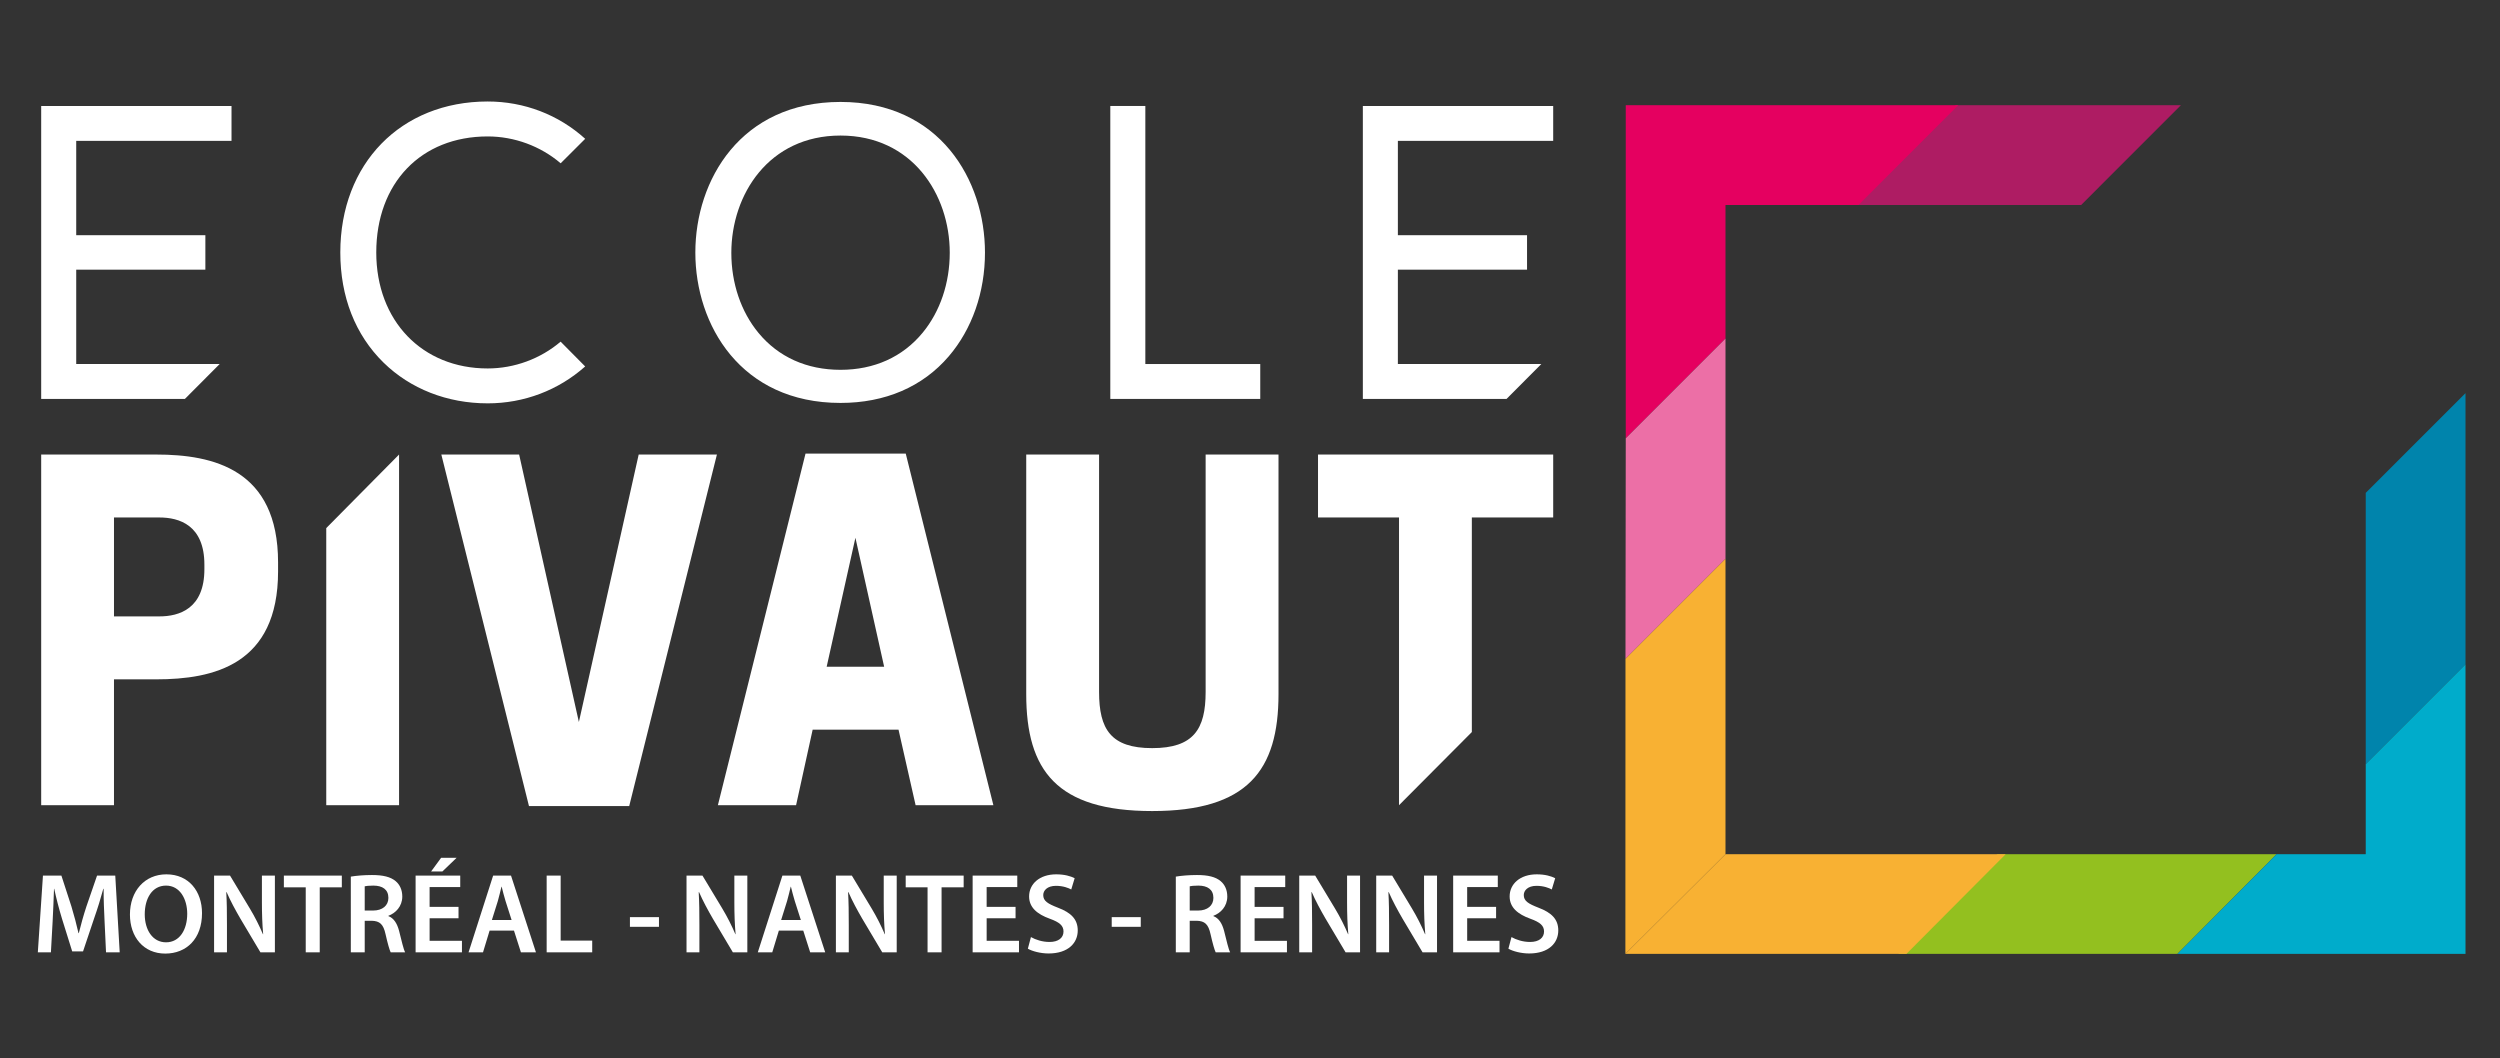 <?xml version="1.0" encoding="utf-8"?>
<!-- Generator: Adobe Illustrator 24.1.1, SVG Export Plug-In . SVG Version: 6.00 Build 0)  -->
<svg version="1.1" id="Calque_1" xmlns="http://www.w3.org/2000/svg" xmlns:xlink="http://www.w3.org/1999/xlink" x="0px" y="0px"
	 viewBox="0 0 229.4 97.1" enable-background="new 0 0 229.4 97.1" xml:space="preserve">
<rect x="0" y="0" width="229.4" height="97.1" fill="#333333" stroke="none"/>
<g>
	<polygon fill="#93C01F" points="183.283,78.379 208.9,78.379 199.797,87.529 174.175,87.529 	"/>
	<polygon fill="#AE1C63" points="170.313,18.809 179.464,9.653 200.122,9.653 190.967,18.809 	"/>
	<polygon fill="#E50060" points="179.685,9.653 149.18,9.653 149.18,40.219 158.331,31.065 158.331,18.809 
		170.535,18.809 	"/>
	<polygon fill="#F8B133" points="149.145,87.529 174.933,87.529 184.041,78.379 158.331,78.379 	"/>
	<g>
		<polygon fill="#0084AC" points="226.235,36.075 217.081,45.225 217.081,70.115 226.235,60.961 		"/>
		<polygon fill="#00ACCB" points="217.081,70.115 217.081,78.379 208.9,78.379 199.797,87.529 
			226.235,87.529 226.235,60.961 		"/>
	</g>
	<g>
		<polygon fill="#EC6FA6" points="158.331,31.065 149.18,40.219 149.154,60.455 158.331,51.278 		"/>
		<polygon fill="#F8B133" points="149.154,60.455 149.145,87.529 158.331,78.379 158.331,51.278 		"/>
	</g>
	<g>
		<path fill="#FFFFFF" d="M10.459,73.885H3.779V41.709h10.559c5.243,0,11.178,1.36,11.178,9.902v0.823
			c0,8.577-5.935,9.903-11.178,9.903h-3.879V73.885z M14.626,56.56c1.815,0,4.129-0.699,4.129-4.33
			v-0.416c0-3.633-2.314-4.33-4.129-4.33h-4.167v9.076H14.626z"/>
		<path fill="#FFFFFF" d="M36.618,73.885h-6.681V48.458l6.681-6.75V73.885z"/>
		<path fill="#FFFFFF" d="M48.539,73.965l-8.042-32.256h7.139l5.482,24.542l5.488-24.542h7.178
			l-8.048,32.256H48.539z"/>
		<path fill="#FFFFFF" d="M83.112,41.625l8.041,32.26h-7.137l-1.568-6.933H74.57l-1.522,6.933H65.873
			l8.041-32.26H83.112z M75.854,61.182h5.276l-2.637-11.836L75.854,61.182z"/>
		<path fill="#FFFFFF" d="M94.167,63.693V41.709h6.684v21.784c0,3.42,1.079,5.155,4.872,5.155
			c3.798,0,4.906-1.735,4.906-5.155V41.709h6.687v21.985c0,7.013-2.849,10.728-11.592,10.728
			C96.975,74.422,94.167,70.706,94.167,63.693z"/>
		<path fill="#FFFFFF" d="M135.056,67.173l-6.682,6.712V47.484h-7.433v-5.776h21.58v5.776h-7.465V67.173z"/>
	</g>
	<g>
		<path fill="#FFFFFF" d="M44.739,37.011c-3.696,0-7.086-1.329-9.546-3.739
			c-2.595-2.543-3.966-6.037-3.966-10.106c0-8.154,5.558-13.85,13.521-13.853
			c3.353,0,6.501,1.21,8.949,3.424l-2.251,2.246c-1.841-1.572-4.241-2.464-6.698-2.464
			c-6.115,0-10.222,4.279-10.222,10.647c0,6.267,4.204,10.643,10.222,10.643
			c2.45,0,4.849-0.887,6.694-2.459l2.254,2.275c-2.464,2.188-5.612,3.386-8.948,3.386H44.739z"/>
		<path fill="#FFFFFF" d="M77.124,36.973c-9.15,0-13.319-7.151-13.319-13.797
			c0-6.659,4.169-13.822,13.319-13.822c9.107,0,13.257,7.164,13.257,13.823
			c0,3.634-1.179,7.014-3.32,9.515C84.664,35.494,81.228,36.973,77.124,36.973z M77.124,12.438
			c-6.575,0-10.017,5.413-10.017,10.76c0,2.789,0.882,5.396,2.485,7.341
			c1.83,2.22,4.435,3.395,7.532,3.395c3.097,0,5.702-1.177,7.535-3.4
			c1.606-1.948,2.49-4.559,2.49-7.348C87.149,17.844,83.705,12.438,77.124,12.438z"/>
		<polygon fill="#FFFFFF" points="101.882,36.605 101.882,9.724 105.096,9.724 105.096,33.403 115.641,33.403 
			115.641,36.605 		"/>
		<polygon fill="#FFFFFF" points="125.055,36.605 125.055,9.724 142.521,9.724 142.521,12.923 128.269,12.923 
			128.269,21.584 140.121,21.584 140.121,24.745 128.269,24.745 128.269,33.403 141.43,33.403 
			138.241,36.605 		"/>
		<polygon fill="#FFFFFF" points="3.779,36.605 3.779,9.724 21.244,9.724 21.244,12.923 6.994,12.923 
			6.994,21.584 18.845,21.584 18.845,24.745 6.994,24.745 6.994,33.403 20.155,33.403 16.966,36.605 		"/>
	</g>
	<g>
		<path fill="#FFFFFF" d="M62.995,87.386v-7.042h1.463l1.818,3.02c0.471,0.784,0.878,1.598,1.202,2.361
			h0.021c-0.083-0.94-0.115-1.849-0.115-2.925v-2.455h1.191v7.042h-1.327l-1.839-3.093
			c-0.45-0.773-0.92-1.64-1.264-2.434l-0.032,0.01c0.053,0.909,0.063,1.839,0.063,2.999v2.518
			H62.995z"/>
		<path fill="#FFFFFF" d="M71.469,85.39l-0.606,1.996h-1.327l2.257-7.042h1.641l2.288,7.042h-1.379
			l-0.637-1.996H71.469z M73.485,84.419l-0.554-1.735c-0.136-0.428-0.251-0.909-0.355-1.316h-0.021
			c-0.104,0.407-0.209,0.898-0.334,1.316l-0.543,1.735H73.485z"/>
		<path fill="#FFFFFF" d="M76.702,87.386v-7.042h1.463l1.818,3.02c0.471,0.784,0.878,1.598,1.202,2.361
			h0.021c-0.083-0.94-0.115-1.849-0.115-2.925v-2.455h1.191v7.042H80.955l-1.839-3.093
			c-0.45-0.773-0.92-1.64-1.264-2.434l-0.032,0.01c0.053,0.909,0.063,1.839,0.063,2.999v2.518
			H76.702z"/>
		<path fill="#FFFFFF" d="M85.113,81.42h-2.006v-1.076h5.318v1.076h-2.027v5.966h-1.285V81.42z"/>
		<path fill="#FFFFFF" d="M93.189,84.262h-2.654v2.069h2.967v1.055h-4.253v-7.042h4.096v1.055h-2.811v1.818
			h2.654V84.262z"/>
		<path fill="#FFFFFF" d="M94.599,85.986c0.418,0.24,1.045,0.449,1.703,0.449
			c0.825,0,1.285-0.386,1.285-0.961c0-0.533-0.355-0.846-1.254-1.17
			c-1.16-0.418-1.902-1.035-1.902-2.048c0-1.15,0.962-2.027,2.487-2.027
			c0.763,0,1.327,0.167,1.693,0.355l-0.313,1.034c-0.251-0.136-0.742-0.334-1.4-0.334
			c-0.815,0-1.17,0.439-1.17,0.846c0,0.544,0.408,0.794,1.348,1.16
			c1.223,0.46,1.818,1.077,1.818,2.09c0,1.129-0.857,2.111-2.675,2.111
			c-0.742,0-1.515-0.209-1.902-0.439L94.599,85.986z"/>
		<path fill="#FFFFFF" d="M104.676,84.157v0.888h-2.665v-0.888H104.676z"/>
		<path fill="#FFFFFF" d="M107.893,80.438c0.481-0.083,1.202-0.146,1.943-0.146
			c1.014,0,1.703,0.167,2.174,0.564c0.386,0.324,0.606,0.815,0.606,1.41
			c0,0.909-0.617,1.526-1.275,1.766v0.031c0.501,0.188,0.804,0.679,0.982,1.358
			c0.22,0.877,0.407,1.693,0.554,1.964h-1.327c-0.104-0.209-0.272-0.784-0.47-1.662
			c-0.199-0.919-0.533-1.212-1.264-1.233H109.168v2.894h-1.275V80.438z M109.168,83.552h0.763
			c0.867,0,1.41-0.46,1.41-1.16c0-0.773-0.543-1.129-1.379-1.129
			c-0.407,0-0.669,0.032-0.794,0.063V83.552z"/>
		<path fill="#FFFFFF" d="M117.777,84.262h-2.654v2.069h2.967v1.055h-4.253v-7.042h4.096v1.055h-2.811
			v1.818h2.654V84.262z"/>
		<path fill="#FFFFFF" d="M119.218,87.386v-7.042h1.463l1.818,3.02c0.471,0.784,0.878,1.598,1.202,2.361
			h0.021c-0.083-0.94-0.115-1.849-0.115-2.925v-2.455h1.191v7.042h-1.327l-1.839-3.093
			c-0.45-0.773-0.92-1.64-1.264-2.434l-0.032,0.01c0.053,0.909,0.063,1.839,0.063,2.999v2.518
			H119.218z"/>
		<path fill="#FFFFFF" d="M126.281,87.386v-7.042h1.463l1.818,3.02c0.471,0.784,0.878,1.598,1.202,2.361
			h0.021c-0.083-0.94-0.115-1.849-0.115-2.925v-2.455h1.191v7.042h-1.327l-1.839-3.093
			c-0.45-0.773-0.92-1.64-1.264-2.434l-0.032,0.01c0.053,0.909,0.063,1.839,0.063,2.999v2.518
			H126.281z"/>
		<path fill="#FFFFFF" d="M137.282,84.262h-2.654v2.069h2.967v1.055h-4.253v-7.042h4.096v1.055h-2.811
			v1.818h2.654V84.262z"/>
		<path fill="#FFFFFF" d="M138.693,85.986c0.418,0.24,1.045,0.449,1.703,0.449
			c0.825,0,1.285-0.386,1.285-0.961c0-0.533-0.355-0.846-1.254-1.17
			c-1.16-0.418-1.902-1.035-1.902-2.048c0-1.15,0.962-2.027,2.487-2.027
			c0.763,0,1.327,0.167,1.693,0.355l-0.313,1.034c-0.251-0.136-0.742-0.334-1.4-0.334
			c-0.815,0-1.17,0.439-1.17,0.846c0,0.544,0.408,0.794,1.348,1.16
			c1.223,0.46,1.818,1.077,1.818,2.09c0,1.129-0.857,2.111-2.675,2.111
			c-0.742,0-1.515-0.209-1.902-0.439L138.693,85.986z"/>
		<path fill="#FFFFFF" d="M60.467,84.157v0.888h-2.665v-0.888H60.467z"/>
		<path fill="#FFFFFF" d="M9.594,84.513c-0.042-0.909-0.094-2.006-0.084-2.957H9.479
			c-0.23,0.857-0.523,1.808-0.836,2.696l-1.024,3.051H6.626l-0.94-3.009
			c-0.272-0.898-0.523-1.86-0.711-2.738H4.955c-0.032,0.92-0.073,2.038-0.126,2.999l-0.157,2.832
			H3.471l0.47-7.042h1.693l0.92,2.832c0.251,0.825,0.47,1.662,0.648,2.445h0.031
			c0.188-0.763,0.428-1.63,0.7-2.455l0.972-2.821h1.672l0.407,7.042H9.729L9.594,84.513z"/>
		<path fill="#FFFFFF" d="M18.537,83.792c0,2.361-1.432,3.709-3.375,3.709
			c-1.985,0-3.239-1.515-3.239-3.584c0-2.163,1.358-3.688,3.344-3.688
			C17.325,80.229,18.537,81.786,18.537,83.792z M13.282,83.896c0,1.432,0.721,2.571,1.954,2.571
			c1.243,0,1.944-1.15,1.944-2.623c0-1.327-0.658-2.581-1.944-2.581
			C13.96,81.263,13.282,82.444,13.282,83.896z"/>
		<path fill="#FFFFFF" d="M19.644,87.386v-7.042h1.463l1.818,3.02c0.471,0.784,0.878,1.598,1.202,2.361
			h0.021c-0.083-0.94-0.115-1.849-0.115-2.925v-2.455h1.191v7.042h-1.327l-1.839-3.093
			c-0.45-0.773-0.92-1.64-1.264-2.434l-0.032,0.01c0.053,0.909,0.063,1.839,0.063,2.999v2.518
			H19.644z"/>
		<path fill="#FFFFFF" d="M28.054,81.42h-2.006v-1.076H31.366v1.076h-2.027v5.966h-1.285V81.42z"/>
		<path fill="#FFFFFF" d="M32.191,80.438c0.481-0.083,1.202-0.146,1.943-0.146
			c1.014,0,1.703,0.167,2.174,0.564c0.386,0.324,0.606,0.815,0.606,1.41
			c0,0.909-0.617,1.526-1.275,1.766v0.031c0.501,0.188,0.804,0.679,0.982,1.358
			c0.22,0.877,0.407,1.693,0.554,1.964h-1.327c-0.104-0.209-0.272-0.784-0.47-1.662
			c-0.199-0.919-0.533-1.212-1.264-1.233h-0.648v2.894h-1.275V80.438z M33.466,83.552h0.763
			c0.867,0,1.41-0.46,1.41-1.16c0-0.773-0.543-1.129-1.379-1.129
			c-0.407,0-0.669,0.032-0.794,0.063V83.552z"/>
		<path fill="#FFFFFF" d="M42.075,84.262h-2.654v2.069h2.967v1.055h-4.253v-7.042h4.096v1.055h-2.811v1.818
			h2.654V84.262z M41.897,78.714l-1.306,1.254h-1.034l0.919-1.254H41.897z"/>
		<path fill="#FFFFFF" d="M44.927,85.39l-0.606,1.996h-1.327l2.257-7.042h1.64l2.288,7.042h-1.379
			l-0.638-1.996H44.927z M46.944,84.419l-0.554-1.735c-0.136-0.428-0.251-0.909-0.355-1.316h-0.021
			c-0.104,0.407-0.209,0.898-0.334,1.316l-0.544,1.735H46.944z"/>
		<path fill="#FFFFFF" d="M50.161,80.344h1.285v5.966h2.895v1.076h-4.18V80.344z"/>
	</g>
</g>
</svg>
